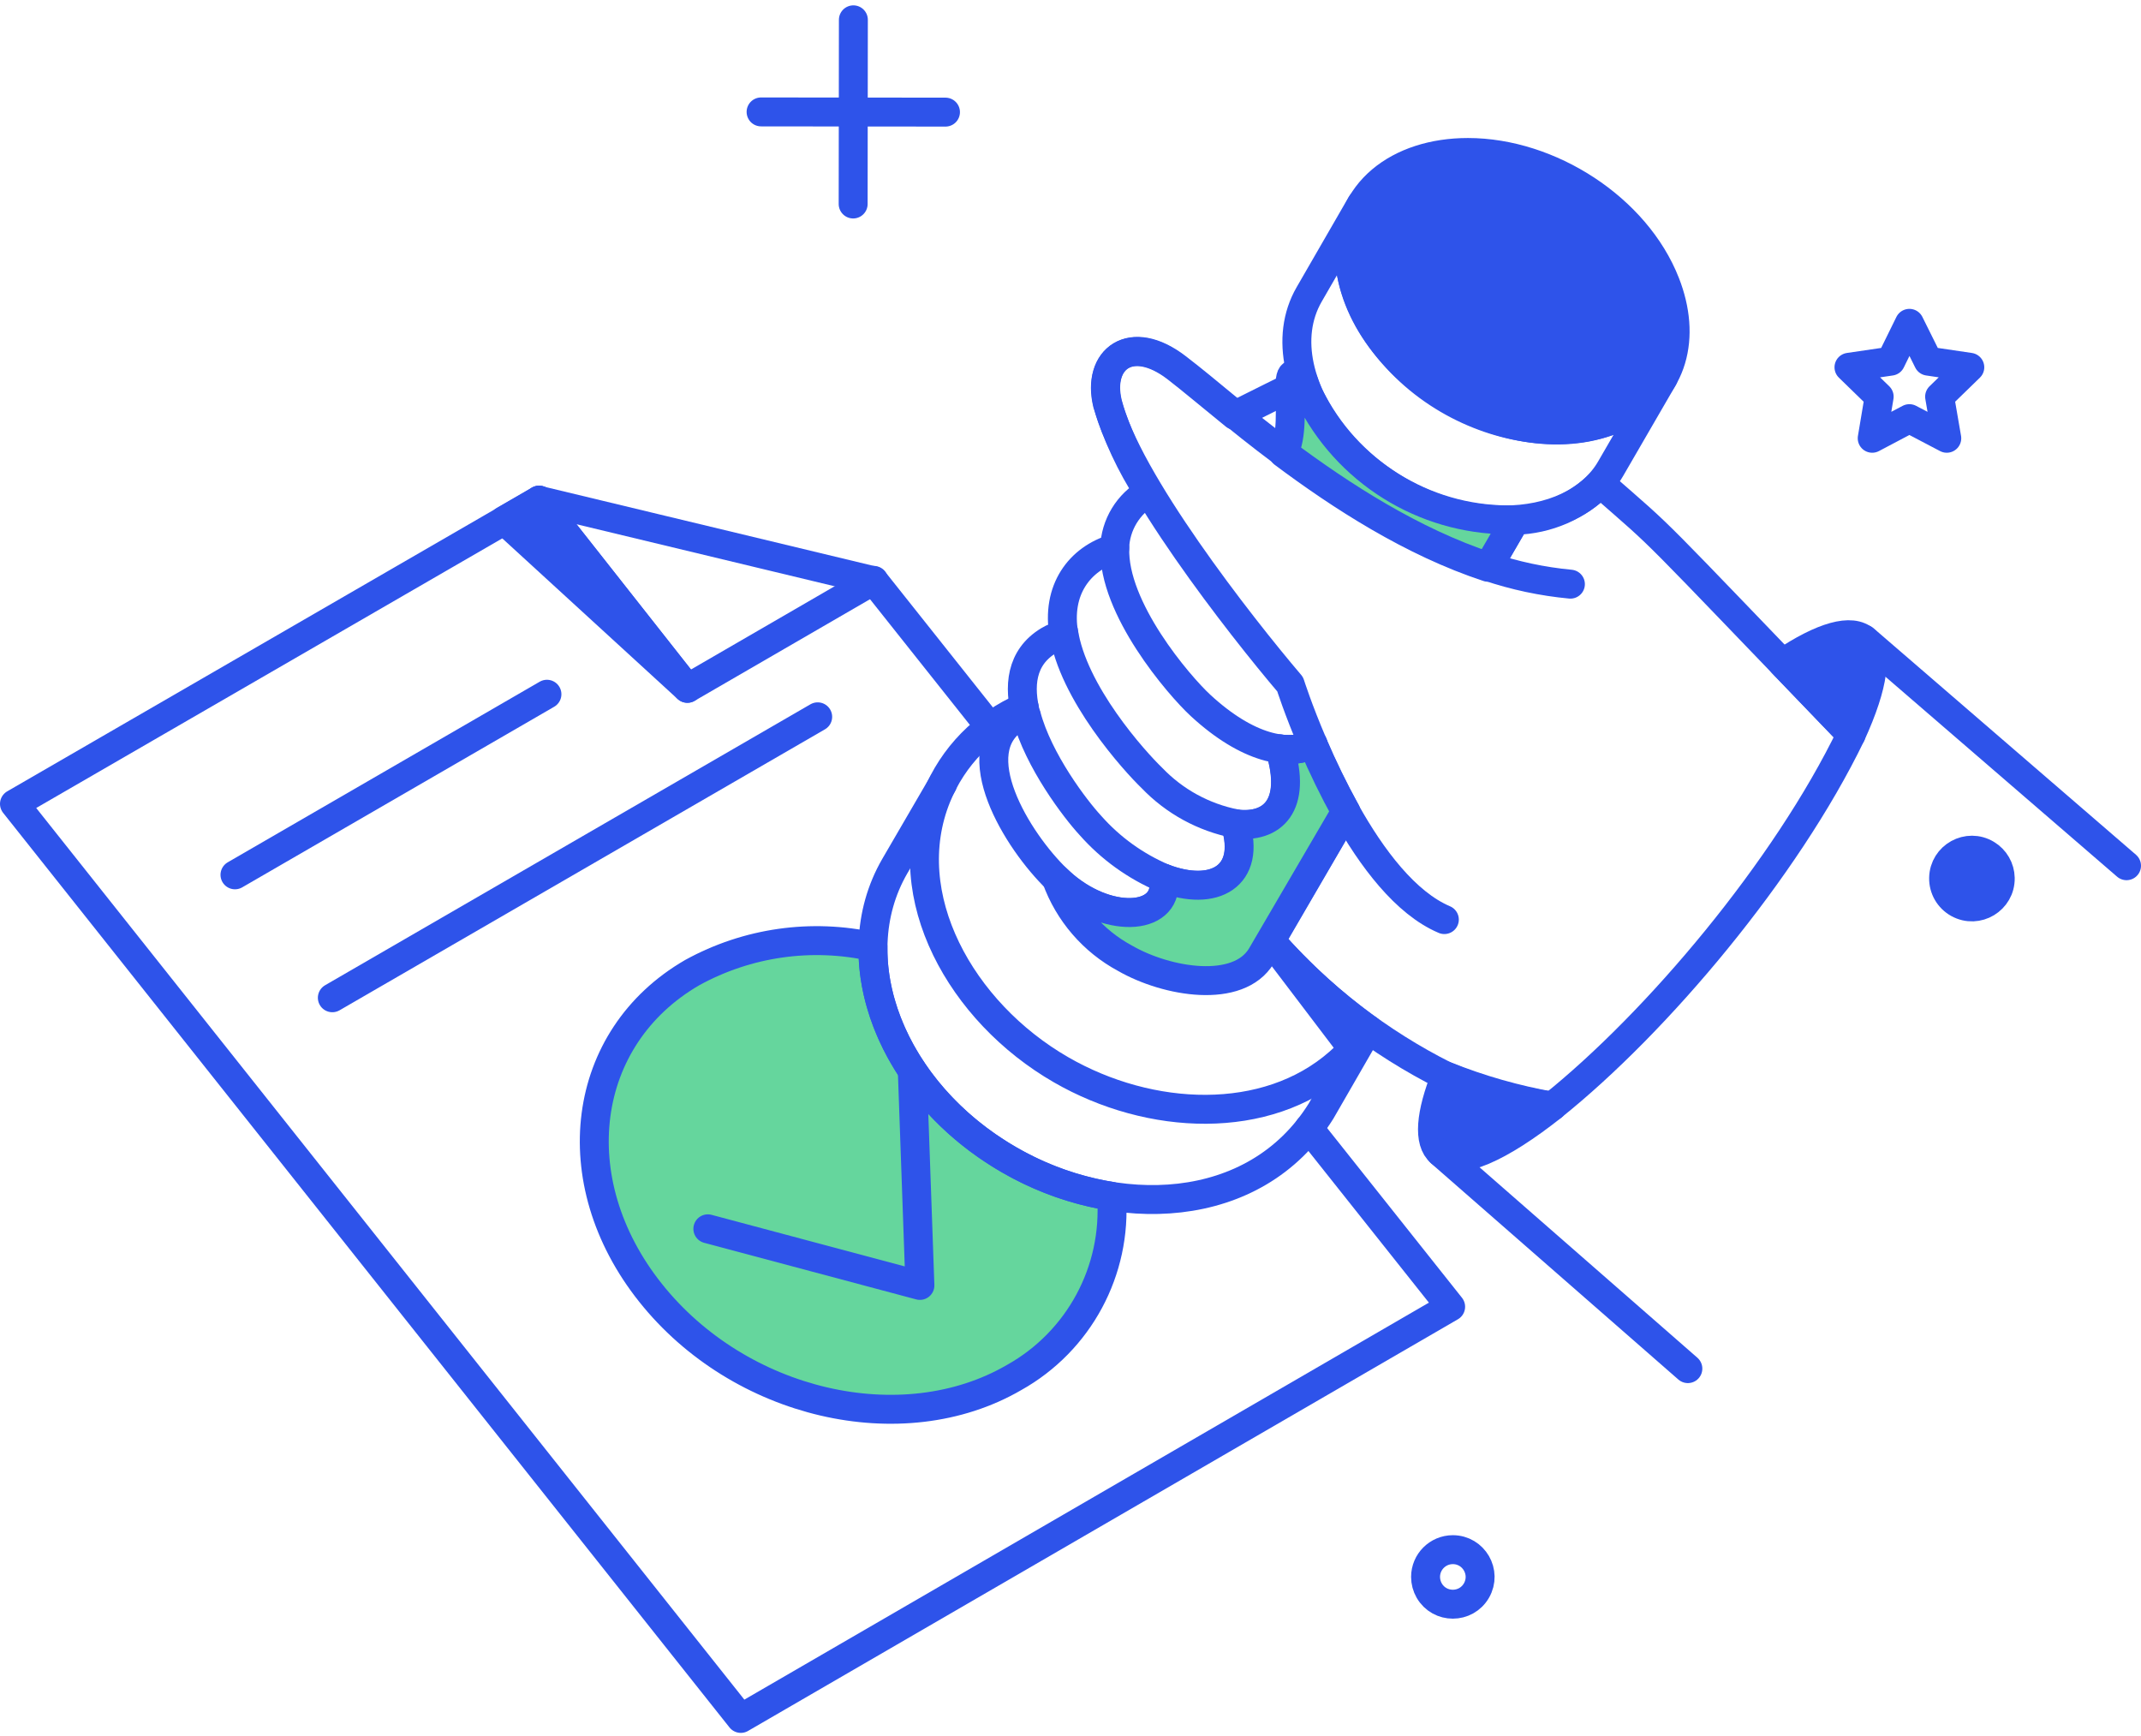 <svg xmlns="http://www.w3.org/2000/svg" width="148" height="120" viewBox="0 0 148 120" fill="none"><path d="M68.442 50.26L60.408 40.149L37.267 34.587L1 55.566L51.209 118.783L100.278 90.328L90.48 77.996" stroke="#2E53EA" stroke-width="2" stroke-linecap="round" stroke-linejoin="round"></path><path d="M47.517 47.58L34.844 35.972L37.267 34.571L47.517 47.58Z" fill="#2E53EA"></path><path d="M47.517 47.58L34.844 35.972L37.267 34.571L47.517 47.58Z" stroke="#2E53EA" stroke-width="2" stroke-linecap="round" stroke-linejoin="round"></path><path d="M69.751 80.166C63.768 76.718 60.275 70.885 60.345 65.448C56.102 64.501 51.66 65.134 47.851 67.23C40.113 71.709 38.814 81.625 44.959 89.349C51.105 97.087 62.363 99.716 70.101 95.219C74.59 92.709 77.217 87.824 76.837 82.696C74.34 82.293 71.937 81.436 69.751 80.166Z" fill="#65D69D"></path><path d="M69.751 80.166C63.768 76.718 60.275 70.885 60.345 65.448C56.102 64.501 51.66 65.134 47.851 67.23C40.113 71.709 38.814 81.625 44.959 89.349C51.105 97.087 62.363 99.716 70.101 95.219C74.59 92.709 77.217 87.824 76.837 82.696C74.34 82.293 71.937 81.436 69.751 80.166Z" stroke="#2E53EA" stroke-width="2" stroke-linecap="round" stroke-linejoin="round"></path><path d="M60.394 40.117L47.517 47.578L37.267 34.569" stroke="#2E53EA" stroke-width="2" stroke-linecap="round" stroke-linejoin="round"></path><path d="M16.243 60.471L37.808 47.988" stroke="#2E53EA" stroke-width="2" stroke-linecap="round" stroke-linejoin="round"></path><path d="M22.973 68.969L56.524 49.549" stroke="#2E53EA" stroke-width="2" stroke-linecap="round" stroke-linejoin="round"></path><path d="M48.931 84.94L63.59 88.853L63.064 74.005" stroke="#2E53EA" stroke-width="2" stroke-linecap="round" stroke-linejoin="round"></path><path d="M65.166 54.179L61.853 59.873C58.087 66.384 61.621 75.476 69.751 80.166C77.034 84.382 86.745 84.12 91.316 76.808L94.57 71.164" stroke="#2E53EA" stroke-width="2" stroke-linecap="round" stroke-linejoin="round"></path><path d="M70.798 48.883C68.046 50.066 65.871 52.286 64.748 55.062C61.955 61.926 66.422 69.957 73.344 73.944C79.505 77.501 87.549 77.845 92.558 73.448C93.322 72.778 93.998 72.01 94.566 71.166" stroke="#2E53EA" stroke-width="2" stroke-linecap="round" stroke-linejoin="round"></path><path d="M114.969 26.132L111.347 32.382C110.005 34.718 107.157 35.943 103.974 35.943C94.658 35.943 87.036 26.347 90.499 20.35L94.105 14.101C92.47 16.949 93.42 20.452 95.231 23.095C100.497 30.788 111.726 31.715 114.971 26.13L114.969 26.132Z" stroke="#2E53EA" stroke-width="2" stroke-linecap="round" stroke-linejoin="round"></path><path d="M127.961 50.776C123.454 60.1 114.541 70.68 107.303 76.472C104.762 76.087 102.279 75.38 99.915 74.37C95.326 72.069 91.226 68.9 87.84 65.04L93.037 56.105C92.201 54.587 91.441 53.028 90.759 51.432C90.052 51.776 89.257 51.893 88.481 51.768C89.679 55.652 88.001 57.287 85.4 56.951C86.526 60.557 83.955 62.049 80.437 60.703C80.933 63.55 76.85 63.977 73.574 61.229C70.97 59.043 66.825 52.868 69.634 50.106C69.987 49.762 70.445 49.541 70.933 49.477C70.407 47.476 70.546 45.454 72.496 44.278C72.816 44.081 73.174 43.952 73.547 43.899C72.988 40.772 74.635 38.607 77.051 37.898C77.098 36.285 77.991 34.814 79.399 34.028C78.169 32.133 77.21 30.075 76.551 27.912C75.803 24.827 78.172 23.001 81.326 25.431C82.363 26.232 83.734 27.387 85.369 28.715C85.822 28.453 90.101 26.349 90.101 26.349C90.269 26.871 90.478 27.379 90.728 27.867C90.728 27.867 89.956 29.211 88.714 31.327C92.699 34.306 97.62 37.488 102.861 39.211L104.744 35.966C106.963 35.91 109.073 34.995 110.628 33.411C115.541 37.717 113.167 35.415 127.957 50.774L127.961 50.776Z" stroke="#2E53EA" stroke-width="2" stroke-linecap="round" stroke-linejoin="round"></path><path d="M112.179 28.688C105.01 32.337 93.736 25.777 93.287 17.811C93.031 13.286 96.686 10.54 101.474 10.54C107.123 10.54 113.099 14.398 115.125 19.576C116.572 23.268 115.719 26.884 112.179 28.688Z" fill="#2E53EA"></path><path d="M112.179 28.688C105.01 32.337 93.736 25.777 93.287 17.811C93.031 13.286 96.686 10.54 101.474 10.54C107.123 10.54 113.099 14.398 115.125 19.576C116.572 23.268 115.719 26.884 112.179 28.688Z" stroke="#2E53EA" stroke-width="2" stroke-linecap="round" stroke-linejoin="round"></path><path d="M99.931 74.366C98.88 77.009 98.704 78.924 99.595 79.666C100.792 80.658 103.683 79.344 107.319 76.468C104.791 76.025 102.314 75.319 99.931 74.366Z" fill="#2E53EA"></path><path d="M99.931 74.366C98.88 77.009 98.704 78.924 99.595 79.666C100.792 80.658 103.683 79.344 107.319 76.468C104.791 76.025 102.314 75.319 99.931 74.366Z" stroke="#2E53EA" stroke-width="2" stroke-linecap="round" stroke-linejoin="round"></path><path d="M123.216 45.841L127.961 50.776C131.192 43.724 128.827 42.069 123.216 45.841Z" fill="#2E53EA"></path><path d="M123.216 45.841L127.961 50.776C131.192 43.724 128.827 42.069 123.216 45.841Z" stroke="#2E53EA" stroke-width="2" stroke-linecap="round" stroke-linejoin="round"></path><path d="M94.557 71.158C94.25 71.639 93.902 72.092 93.519 72.516L87.841 65.04C89.843 67.324 92.095 69.377 94.557 71.158Z" fill="#2E53EA"></path><path d="M94.557 71.158C94.25 71.639 93.902 72.092 93.519 72.516L87.841 65.04C89.843 67.324 92.095 69.377 94.557 71.158Z" stroke="#2E53EA" stroke-width="2" stroke-linecap="round" stroke-linejoin="round"></path><path d="M138.27 60.69C138.299 62.196 136.687 63.17 135.367 62.442C134.73 62.09 134.341 61.416 134.355 60.688C134.384 59.181 136.035 58.273 137.324 59.053C137.899 59.4 138.256 60.018 138.27 60.69Z" fill="#2E53EA"></path><path d="M138.27 60.69C138.299 62.196 136.687 63.17 135.367 62.442C134.73 62.09 134.341 61.416 134.355 60.688C134.384 59.181 136.035 58.273 137.324 59.053C137.899 59.4 138.256 60.018 138.27 60.69Z" stroke="#2E53EA" stroke-width="2" stroke-linecap="round" stroke-linejoin="round"></path><path d="M104.762 35.929C98.93 36.107 93.502 32.968 90.745 27.826C87.989 22.684 89.974 29.168 88.731 31.286C92.716 34.263 97.637 37.445 102.878 39.17L104.762 35.929Z" fill="#65D69D"></path><path d="M104.762 35.929C98.93 36.107 93.502 32.968 90.745 27.826C87.989 22.684 89.974 29.168 88.731 31.286C92.716 34.263 97.637 37.445 102.878 39.17L104.762 35.929Z" stroke="#2E53EA" stroke-width="2" stroke-linecap="round" stroke-linejoin="round"></path><path d="M93.025 56.105C92.189 54.587 91.427 53.028 90.747 51.432C90.04 51.776 89.245 51.893 88.469 51.768C89.667 55.651 87.989 57.287 85.389 56.951C86.514 60.557 83.943 62.049 80.425 60.703C80.921 63.55 76.838 63.977 73.562 61.229C73.408 61.096 73.226 60.92 73.021 60.733C73.873 63.089 75.561 65.048 77.766 66.236C80.685 67.915 85.612 68.716 87.198 66.075L93.025 56.105Z" fill="#65D69D"></path><path d="M93.025 56.105C92.189 54.587 91.427 53.028 90.747 51.432C90.04 51.776 89.245 51.893 88.469 51.768C89.667 55.651 87.989 57.287 85.389 56.951C86.514 60.557 83.943 62.049 80.425 60.703C80.921 63.55 76.838 63.977 73.562 61.229C73.408 61.096 73.226 60.92 73.021 60.733C73.873 63.089 75.561 65.048 77.766 66.236C80.685 67.915 85.612 68.716 87.198 66.075L93.025 56.105Z" stroke="#2E53EA" stroke-width="2" stroke-linecap="round" stroke-linejoin="round"></path><path d="M93.025 56.105C94.82 59.316 97.157 62.426 99.843 63.565" stroke="#2E53EA" stroke-width="2" stroke-linecap="round" stroke-linejoin="round"></path><path d="M88.731 31.286C85.291 28.717 83.67 27.185 81.343 25.402C78.196 22.989 75.828 24.802 76.569 27.883C77.833 33.139 85.719 43.231 89.184 47.3C89.184 47.3 89.739 49.053 90.761 51.432" stroke="#2E53EA" stroke-width="2" stroke-linecap="round" stroke-linejoin="round"></path><path d="M108.557 40.379C106.619 40.197 104.709 39.791 102.863 39.168" stroke="#2E53EA" stroke-width="2" stroke-linecap="round" stroke-linejoin="round"></path><path d="M73.519 43.651C74.147 47.886 78.423 52.618 79.636 53.784C81.189 55.403 83.203 56.503 85.403 56.937" stroke="#2E53EA" stroke-width="2" stroke-linecap="round" stroke-linejoin="round"></path><path d="M90.757 51.434C89.077 52.295 86.246 51.768 82.99 48.762C81.486 47.371 76.916 42.042 77.063 37.871" stroke="#2E53EA" stroke-width="2" stroke-linecap="round" stroke-linejoin="round"></path><path d="M70.949 49.463C71.781 52.587 74.334 55.933 75.373 57.054C76.768 58.635 78.499 59.881 80.441 60.705" stroke="#2E53EA" stroke-width="2" stroke-linecap="round" stroke-linejoin="round"></path><path d="M128.852 44.177L147 59.842" stroke="#2E53EA" stroke-width="2" stroke-linecap="round" stroke-linejoin="round"></path><path d="M99.608 79.683L116.676 94.604" stroke="#2E53EA" stroke-width="2" stroke-linecap="round" stroke-linejoin="round"></path><path d="M100.427 107.118C101.878 107.118 102.787 108.687 102.062 109.945C101.337 111.201 99.524 111.203 98.797 109.947C98.632 109.66 98.544 109.333 98.544 109.001C98.546 107.962 99.388 107.12 100.427 107.118Z" stroke="#2E53EA" stroke-width="2" stroke-linecap="round" stroke-linejoin="round"></path><path d="M58.991 1.37L58.976 14.101" stroke="#2E53EA" stroke-width="2" stroke-linecap="round" stroke-linejoin="round"></path><path d="M65.358 7.75L52.611 7.736" stroke="#2E53EA" stroke-width="2" stroke-linecap="round" stroke-linejoin="round"></path><path d="M131.991 22.35L133.29 24.964L136.166 25.388L134.078 27.418L134.574 30.295L131.989 28.938L129.419 30.295L129.901 27.418L127.813 25.388L130.704 24.964L131.989 22.35H131.991Z" stroke="#2E53EA" stroke-width="2" stroke-linecap="round" stroke-linejoin="round"></path></svg>